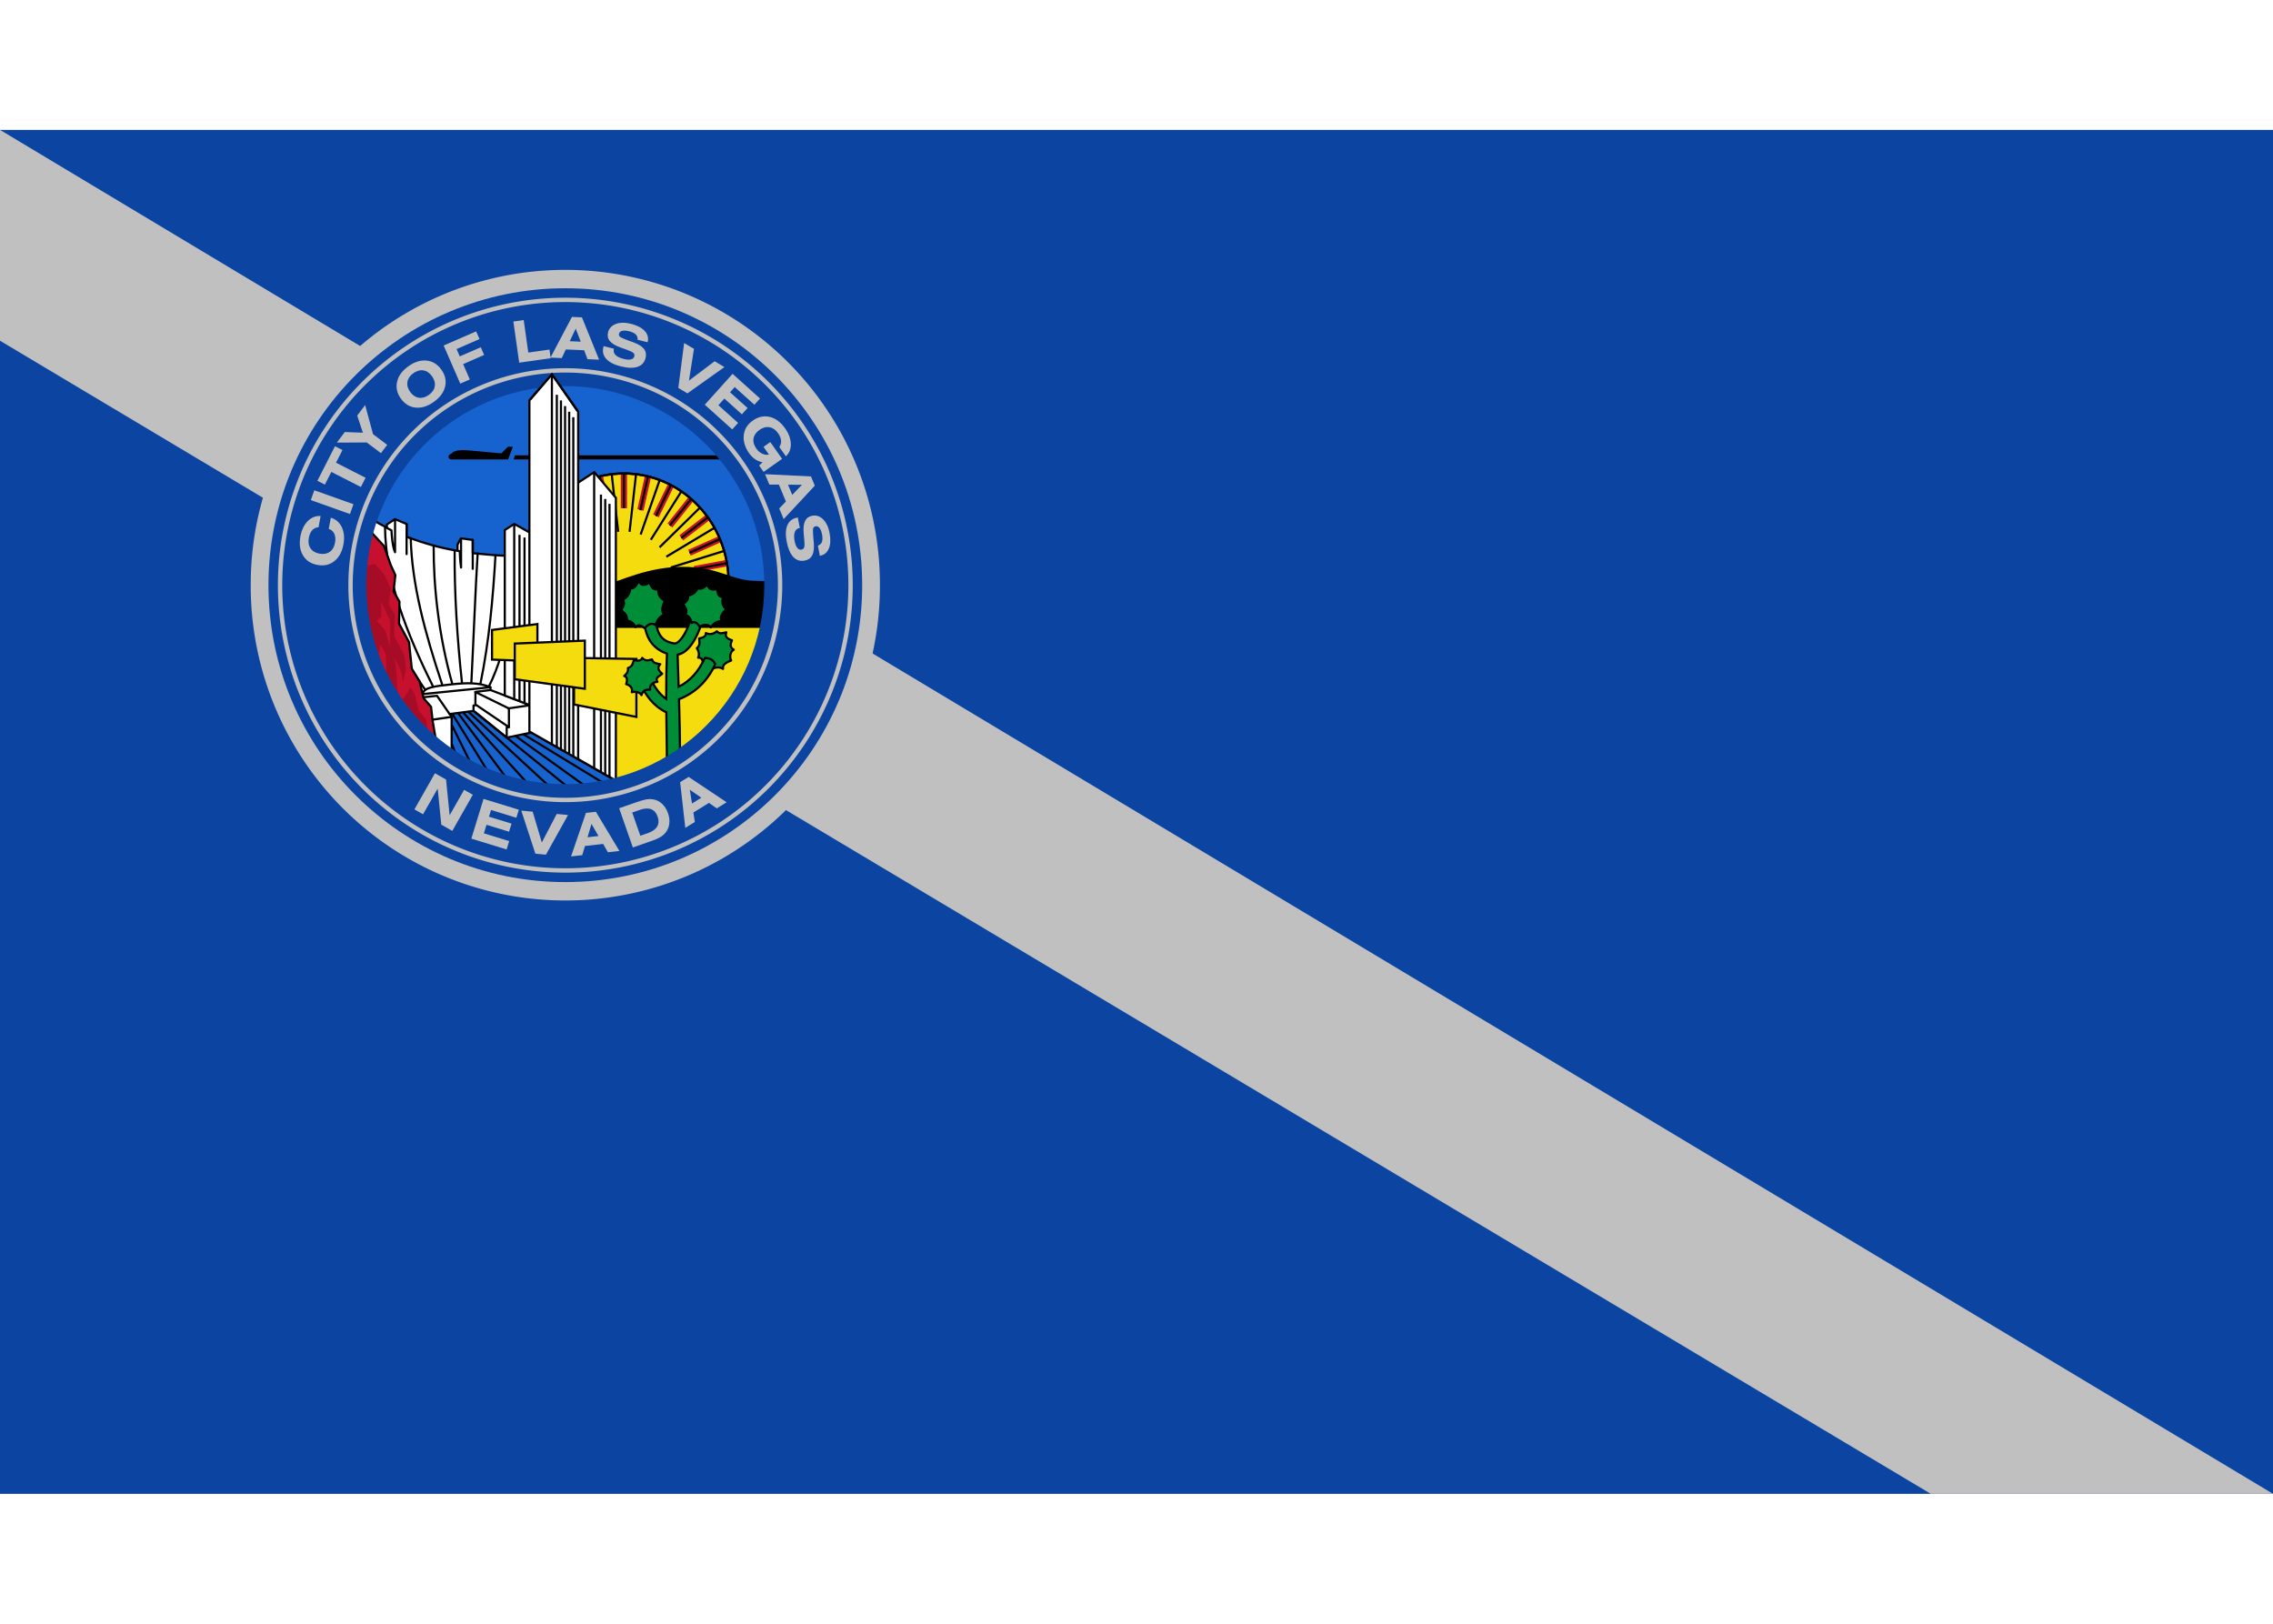 <svg xmlns="http://www.w3.org/2000/svg" xmlns:xlink="http://www.w3.org/1999/xlink" version="1.1" width="21" height="15" viewBox="0 0 800 480" xml:space="preserve">
<desc>Created with Fabric.js 3.6.3</desc>
	<defs>
</defs>
	<g transform="matrix(1 0 0 1 400 240)"  >
<g style=""   >
		<g transform="matrix(1 0 0 1 0 0)" id="rect5281"  >
<rect style="stroke: none; stroke-width: 3; stroke-dasharray: none; stroke-linecap: butt; stroke-dashoffset: 0; stroke-linejoin: miter; stroke-miterlimit: 4; fill: rgb(11,69,161); fill-rule: evenodd; opacity: 1;"  x="-400" y="-240" rx="0" ry="0" width="800" height="480" />
</g>
	<g transform="matrix(1 0 0 1 0 0)" id="path5271"  >
<path style="stroke: none; stroke-width: 1; stroke-dasharray: none; stroke-linecap: butt; stroke-dashoffset: 0; stroke-linejoin: miter; stroke-miterlimit: 4; fill: rgb(192,192,192); fill-rule: evenodd; opacity: 1;"  transform=" translate(-400, -240)" d="M 800 480 L 0 0 L 0 74.188 L 679.562 480 L 800 480 z" stroke-linecap="round" />
</g>
	<g transform="matrix(0.51 0 0 0.51 -201.03 -79.78)" id="path3757"  >
<path style="stroke: none; stroke-width: 1.5; stroke-dasharray: none; stroke-linecap: round; stroke-dashoffset: 0; stroke-linejoin: round; stroke-miterlimit: 4; fill: rgb(192,192,192); fill-rule: evenodd; opacity: 1;"  transform=" translate(-360, -316.73)" d="M 577.102 316.731 A 217.105 217.105 0 1 1 142.893 316.731 A 217.105 217.105 0 1 1 577.102 316.731 z" stroke-linecap="round" />
</g>
	<g transform="matrix(1 0 0 1 -160.09 -35.2)" id="path3759"  >
<path style="stroke: none; stroke-width: 1; stroke-dasharray: none; stroke-linecap: butt; stroke-dashoffset: 0; stroke-linejoin: miter; stroke-miterlimit: 4; fill: rgb(245,220,15); fill-rule: evenodd; opacity: 1;"  transform=" translate(-239.91, -204.8)" d="M 206.828 170.287 L 276.207 171.717 L 269.77 201.757 L 242.591 233.228 L 210.047 239.308 L 203.61 195.32 L 206.828 170.287 z" stroke-linecap="round" />
</g>
	<g transform="matrix(1 0 0 1 -201.65 -116.2)" id="path3677"  >
<path style="stroke: rgb(0,0,0); stroke-width: 0.506; stroke-dasharray: none; stroke-linecap: butt; stroke-dashoffset: 0; stroke-linejoin: miter; stroke-miterlimit: 4; fill: rgb(22,99,207); fill-rule: evenodd; opacity: 1;"  transform=" translate(-198.35, -123.8)" d="M 122.072 166.353 L 274.63 166.353 L 271.997 142.876 L 255.823 109.133 L 227.928 90.537 L 197.888 81.238 L 159.622 91.609 L 136.734 114.855 L 125.29 135.239 L 122.072 166.353 z" stroke-linecap="round" />
</g>
	<g transform="matrix(1 0 0 1 -178.69 -124.75)" id="rect3670"  >
<path style="stroke: none; stroke-width: 1.5; stroke-dasharray: none; stroke-linecap: round; stroke-dashoffset: 0; stroke-linejoin: round; stroke-miterlimit: 4; fill: rgb(0,0,0); fill-rule: evenodd; opacity: 1;"  transform=" translate(-221.31, -115.25)" d="M 181.191 114.524 L 261.813 114.524 L 261.813 115.972 L 180.811 115.972 L 181.191 114.524 z" stroke-linecap="round" />
</g>
	<g transform="matrix(0.49 0 0 0.51 -180.42 -99.91)" id="path3376"  >
<path style="stroke: rgb(0,0,0); stroke-width: 1.525; stroke-dasharray: none; stroke-linecap: round; stroke-dashoffset: 0; stroke-linejoin: round; stroke-miterlimit: 4; fill: rgb(245,220,15); fill-rule: evenodd; opacity: 1;"  transform=" translate(-893.05, -37.53)" d="m 817.839 75.132 c 0 -41.536 33.672 -75.208 75.208 -75.208 c 41.536 0 75.208 33.672 75.208 75.208 l -75.208 0 z" stroke-linecap="round" />
</g>
	<g transform="matrix(0.49 0 0 0.51 -180.42 -112.92)" id="rect3382"  >
<rect style="stroke: none; stroke-width: 10; stroke-dasharray: none; stroke-linecap: round; stroke-dashoffset: 0; stroke-linejoin: round; stroke-miterlimit: 4; fill: rgb(199,15,46); fill-rule: evenodd; opacity: 1;"  x="-2.25" y="-11.877" rx="0" ry="0" width="4.501" height="23.754" />
</g>
	<g transform="matrix(0.49 0 0 0.51 -180.42 -112.92)" id="path3412"  >
<path style="stroke: rgb(0,0,0); stroke-width: 1.525; stroke-dasharray: none; stroke-linecap: butt; stroke-dashoffset: 0; stroke-linejoin: miter; stroke-miterlimit: 4; fill: none; fill-rule: evenodd; opacity: 1;"  transform=" translate(-893.05, -11.8)" d="M 893.047 -0.075 L 893.047 23.679" stroke-linecap="round" />
</g>
	<g transform="matrix(0.49 0 0 0.51 -177.28 -108.69)" id="path3440"  >
<path style="stroke: rgb(0,0,0); stroke-width: 1.525; stroke-dasharray: none; stroke-linecap: butt; stroke-dashoffset: 0; stroke-linejoin: miter; stroke-miterlimit: 4; fill: none; fill-rule: evenodd; opacity: 1;"  transform=" translate(-899.47, -20.18)" d="M 901.793 0.309 L 897.148 40.046" stroke-linecap="round" />
</g>
	<g transform="matrix(0.48 0.12 -0.11 0.49 -173.28 -112.06)" id="rect3449"  >
<rect style="stroke: none; stroke-width: 10; stroke-dasharray: none; stroke-linecap: round; stroke-dashoffset: 0; stroke-linejoin: round; stroke-miterlimit: 4; fill: rgb(199,15,46); fill-rule: evenodd; opacity: 1;"  x="-2.25" y="-11.877" rx="0" ry="0" width="4.501" height="23.754" />
</g>
	<g transform="matrix(0.49 0 0 0.51 -173.28 -112.06)" id="path3451"  >
<path style="stroke: rgb(0,0,0); stroke-width: 1.525; stroke-dasharray: none; stroke-linecap: butt; stroke-dashoffset: 0; stroke-linejoin: miter; stroke-miterlimit: 4; fill: none; fill-rule: evenodd; opacity: 1;"  transform=" translate(-907.65, -13.51)" d="M 910.391 1.952 L 904.913 25.066" stroke-linecap="round" />
</g>
	<g transform="matrix(0.49 0 0 0.51 -171.17 -107.19)" id="path3453"  >
<path style="stroke: rgb(0,0,0); stroke-width: 1.525; stroke-dasharray: none; stroke-linecap: butt; stroke-dashoffset: 0; stroke-linejoin: miter; stroke-miterlimit: 4; fill: none; fill-rule: evenodd; opacity: 1;"  transform=" translate(-911.97, -23.14)" d="M 918.812 4.343 L 905.129 41.937" stroke-linecap="round" />
</g>
	<g transform="matrix(0.44 0.23 -0.22 0.45 -166.52 -109.52)" id="rect3457"  >
<rect style="stroke: none; stroke-width: 10; stroke-dasharray: none; stroke-linecap: round; stroke-dashoffset: 0; stroke-linejoin: round; stroke-miterlimit: 4; fill: rgb(199,15,46); fill-rule: evenodd; opacity: 1;"  x="-2.25" y="-11.877" rx="0" ry="0" width="4.501" height="23.754" />
</g>
	<g transform="matrix(0.49 0 0 0.51 -166.52 -109.52)" id="path3459"  >
<path style="stroke: rgb(0,0,0); stroke-width: 1.525; stroke-dasharray: none; stroke-linecap: butt; stroke-dashoffset: 0; stroke-linejoin: miter; stroke-miterlimit: 4; fill: none; fill-rule: evenodd; opacity: 1;"  transform=" translate(-921.47, -18.54)" d="M 926.799 7.924 L 916.139 29.152" stroke-linecap="round" />
</g>
	<g transform="matrix(0.49 0 0 0.51 -165.56 -104.27)" id="path3461"  >
<path style="stroke: rgb(0,0,0); stroke-width: 1.525; stroke-dasharray: none; stroke-linecap: butt; stroke-dashoffset: 0; stroke-linejoin: miter; stroke-miterlimit: 4; fill: none; fill-rule: evenodd; opacity: 1;"  transform=" translate(-923.45, -28.91)" d="M 934.443 12.193 L 912.458 45.618" stroke-linecap="round" />
</g>
	<g transform="matrix(0.37 0.33 -0.31 0.39 -160.52 -105.43)" id="rect3465"  >
<rect style="stroke: none; stroke-width: 10; stroke-dasharray: none; stroke-linecap: round; stroke-dashoffset: 0; stroke-linejoin: round; stroke-miterlimit: 4; fill: rgb(199,15,46); fill-rule: evenodd; opacity: 1;"  x="-2.25" y="-11.877" rx="0" ry="0" width="4.501" height="23.754" />
</g>
	<g transform="matrix(0.49 0 0 0.51 -160.52 -105.43)" id="path3467"  >
<path style="stroke: rgb(0,0,0); stroke-width: 1.525; stroke-dasharray: none; stroke-linecap: butt; stroke-dashoffset: 0; stroke-linejoin: miter; stroke-miterlimit: 4; fill: none; fill-rule: evenodd; opacity: 1;"  transform=" translate(-933.75, -26.62)" d="M 941.388 17.519 L 926.12 35.716" stroke-linecap="round" />
</g>
	<g transform="matrix(0.49 0 0 0.51 -160.74 -100.1)" id="path3469"  >
<path style="stroke: rgb(0,0,0); stroke-width: 1.525; stroke-dasharray: none; stroke-linecap: butt; stroke-dashoffset: 0; stroke-linejoin: miter; stroke-miterlimit: 4; fill: none; fill-rule: evenodd; opacity: 1;"  transform=" translate(-933.29, -37.16)" d="M 947.841 23.436 L 918.742 50.89" stroke-linecap="round" />
</g>
	<g transform="matrix(0.29 0.41 -0.39 0.3 -155.58 -100.02)" id="rect3473"  >
<rect style="stroke: none; stroke-width: 10; stroke-dasharray: none; stroke-linecap: round; stroke-dashoffset: 0; stroke-linejoin: round; stroke-miterlimit: 4; fill: rgb(199,15,46); fill-rule: evenodd; opacity: 1;"  x="-2.25" y="-11.877" rx="0" ry="0" width="4.501" height="23.754" />
</g>
	<g transform="matrix(0.49 0 0 0.51 -155.58 -100.02)" id="path3475"  >
<path style="stroke: rgb(0,0,0); stroke-width: 1.525; stroke-dasharray: none; stroke-linecap: butt; stroke-dashoffset: 0; stroke-linejoin: miter; stroke-miterlimit: 4; fill: none; fill-rule: evenodd; opacity: 1;"  transform=" translate(-943.84, -37.31)" d="M 953.372 30.22 L 934.318 44.406" stroke-linecap="round" />
</g>
	<g transform="matrix(0.49 0 0 0.51 -156.99 -94.89)" id="path3477"  >
<path style="stroke: rgb(0,0,0); stroke-width: 1.525; stroke-dasharray: none; stroke-linecap: butt; stroke-dashoffset: 0; stroke-linejoin: miter; stroke-miterlimit: 4; fill: none; fill-rule: evenodd; opacity: 1;"  transform=" translate(-940.96, -47.47)" d="M 958.286 37.465 L 923.639 57.469" stroke-linecap="round" />
</g>
	<g transform="matrix(0.19 0.46 -0.45 0.2 -151.99 -93.58)" id="rect3481"  >
<rect style="stroke: none; stroke-width: 10; stroke-dasharray: none; stroke-linecap: round; stroke-dashoffset: 0; stroke-linejoin: round; stroke-miterlimit: 4; fill: rgb(199,15,46); fill-rule: evenodd; opacity: 1;"  x="-2.25" y="-11.877" rx="0" ry="0" width="4.501" height="23.754" />
</g>
	<g transform="matrix(0.49 0 0 0.51 -151.99 -93.58)" id="path3483"  >
<path style="stroke: rgb(0,0,0); stroke-width: 1.525; stroke-dasharray: none; stroke-linecap: butt; stroke-dashoffset: 0; stroke-linejoin: miter; stroke-miterlimit: 4; fill: none; fill-rule: evenodd; opacity: 1;"  transform=" translate(-951.2, -50.05)" d="M 962.103 45.342 L 940.292 54.752" stroke-linecap="round" />
</g>
	<g transform="matrix(0.49 0 0 0.51 -154.5 -88.92)" id="path3485"  >
<path style="stroke: rgb(0,0,0); stroke-width: 1.525; stroke-dasharray: none; stroke-linecap: butt; stroke-dashoffset: 0; stroke-linejoin: miter; stroke-miterlimit: 4; fill: none; fill-rule: evenodd; opacity: 1;"  transform=" translate(-946.05, -59.26)" d="M 965.214 53.525 L 926.888 65" stroke-linecap="round" />
</g>
	<g transform="matrix(0.08 0.5 -0.48 0.09 -149.92 -86.46)" id="rect3489"  >
<rect style="stroke: none; stroke-width: 10; stroke-dasharray: none; stroke-linecap: round; stroke-dashoffset: 0; stroke-linejoin: round; stroke-miterlimit: 4; fill: rgb(199,15,46); fill-rule: evenodd; opacity: 1;"  x="-2.25" y="-11.877" rx="0" ry="0" width="4.501" height="23.754" />
</g>
	<g transform="matrix(0.49 0 0 0.51 -149.92 -86.46)" id="path3491"  >
<path style="stroke: rgb(0,0,0); stroke-width: 1.525; stroke-dasharray: none; stroke-linecap: butt; stroke-dashoffset: 0; stroke-linejoin: miter; stroke-miterlimit: 4; fill: none; fill-rule: evenodd; opacity: 1;"  transform=" translate(-955.41, -64.13)" d="M 967.112 62.07 L 943.718 66.196" stroke-linecap="round" />
</g>
	<g transform="matrix(0.49 0 0 0.51 -153.41 -82.53)" id="path3493"  >
<path style="stroke: rgb(0,0,0); stroke-width: 1.525; stroke-dasharray: none; stroke-linecap: butt; stroke-dashoffset: 0; stroke-linejoin: miter; stroke-miterlimit: 4; fill: none; fill-rule: evenodd; opacity: 1;"  transform=" translate(-948.28, -71.91)" d="M 968.252 70.75 L 928.313 73.078" stroke-linecap="round" />
</g>
	<g transform="matrix(0.48 -0.12 0.11 0.49 -187.57 -112.06)" id="rect3505"  >
<rect style="stroke: none; stroke-width: 10; stroke-dasharray: none; stroke-linecap: round; stroke-dashoffset: 0; stroke-linejoin: round; stroke-miterlimit: 4; fill: rgb(199,15,46); fill-rule: evenodd; opacity: 1;"  x="-2.25" y="-11.877" rx="0" ry="0" width="4.501" height="23.754" />
</g>
	<g transform="matrix(0.49 0 0 0.51 -187.57 -112.06)" id="path3507"  >
<path style="stroke: rgb(0,0,0); stroke-width: 1.525; stroke-dasharray: none; stroke-linecap: butt; stroke-dashoffset: 0; stroke-linejoin: miter; stroke-miterlimit: 4; fill: none; fill-rule: evenodd; opacity: 1;"  transform=" translate(-878.44, -13.51)" d="M 875.703 1.952 L 881.181 25.066" stroke-linecap="round" />
</g>
	<g transform="matrix(0.49 0 0 0.51 -183.56 -108.69)" id="path3509"  >
<path style="stroke: rgb(0,0,0); stroke-width: 1.525; stroke-dasharray: none; stroke-linecap: butt; stroke-dashoffset: 0; stroke-linejoin: miter; stroke-miterlimit: 4; fill: none; fill-rule: evenodd; opacity: 1;"  transform=" translate(-886.62, -20.18)" d="M 884.302 0.309 L 888.946 40.046" stroke-linecap="round" />
</g>
	<g transform="matrix(0.44 -0.23 0.22 0.45 -194.32 -109.52)" id="rect3513"  >
<rect style="stroke: none; stroke-width: 10; stroke-dasharray: none; stroke-linecap: round; stroke-dashoffset: 0; stroke-linejoin: round; stroke-miterlimit: 4; fill: rgb(199,15,46); fill-rule: evenodd; opacity: 1;"  x="-2.25" y="-11.877" rx="0" ry="0" width="4.501" height="23.754" />
</g>
	<g transform="matrix(0.49 0 0 0.51 -194.32 -109.52)" id="path3515"  >
<path style="stroke: rgb(0,0,0); stroke-width: 1.525; stroke-dasharray: none; stroke-linecap: butt; stroke-dashoffset: 0; stroke-linejoin: miter; stroke-miterlimit: 4; fill: none; fill-rule: evenodd; opacity: 1;"  transform=" translate(-864.63, -18.54)" d="M 859.295 7.924 L 869.955 29.152" stroke-linecap="round" />
</g>
	<g transform="matrix(0.49 0 0 0.51 -189.68 -107.19)" id="path3517"  >
<path style="stroke: rgb(0,0,0); stroke-width: 1.525; stroke-dasharray: none; stroke-linecap: butt; stroke-dashoffset: 0; stroke-linejoin: miter; stroke-miterlimit: 4; fill: none; fill-rule: evenodd; opacity: 1;"  transform=" translate(-874.12, -23.14)" d="M 867.283 4.342 L 880.966 41.937" stroke-linecap="round" />
</g>
	<g transform="matrix(0.37 -0.33 0.31 0.39 -200.33 -105.43)" id="rect3521"  >
<rect style="stroke: none; stroke-width: 10; stroke-dasharray: none; stroke-linecap: round; stroke-dashoffset: 0; stroke-linejoin: round; stroke-miterlimit: 4; fill: rgb(199,15,46); fill-rule: evenodd; opacity: 1;"  x="-2.25" y="-11.877" rx="0" ry="0" width="4.501" height="23.754" />
</g>
	<g transform="matrix(0.49 0 0 0.51 -200.33 -105.43)" id="path3523"  >
<path style="stroke: rgb(0,0,0); stroke-width: 1.525; stroke-dasharray: none; stroke-linecap: butt; stroke-dashoffset: 0; stroke-linejoin: miter; stroke-miterlimit: 4; fill: none; fill-rule: evenodd; opacity: 1;"  transform=" translate(-852.34, -26.62)" d="M 844.706 17.519 L 859.974 35.716" stroke-linecap="round" />
</g>
	<g transform="matrix(0.49 0 0 0.51 -195.29 -104.27)" id="path3525"  >
<path style="stroke: rgb(0,0,0); stroke-width: 1.525; stroke-dasharray: none; stroke-linecap: butt; stroke-dashoffset: 0; stroke-linejoin: miter; stroke-miterlimit: 4; fill: none; fill-rule: evenodd; opacity: 1;"  transform=" translate(-862.64, -28.9)" d="M 851.653 12.192 L 873.636 45.618" stroke-linecap="round" />
</g>
	<g transform="matrix(0.29 -0.41 0.39 0.3 -205.26 -100.02)" id="rect3529"  >
<rect style="stroke: none; stroke-width: 10; stroke-dasharray: none; stroke-linecap: round; stroke-dashoffset: 0; stroke-linejoin: round; stroke-miterlimit: 4; fill: rgb(199,15,46); fill-rule: evenodd; opacity: 1;"  x="-2.25" y="-11.877" rx="0" ry="0" width="4.501" height="23.754" />
</g>
	<g transform="matrix(0.49 0 0 0.51 -205.26 -100.02)" id="path3531"  >
<path style="stroke: rgb(0,0,0); stroke-width: 1.525; stroke-dasharray: none; stroke-linecap: butt; stroke-dashoffset: 0; stroke-linejoin: miter; stroke-miterlimit: 4; fill: none; fill-rule: evenodd; opacity: 1;"  transform=" translate(-842.25, -37.31)" d="M 832.722 30.22 L 851.776 44.406" stroke-linecap="round" />
</g>
	<g transform="matrix(0.49 0 0 0.51 -200.1 -100.1)" id="path3533"  >
<path style="stroke: rgb(0,0,0); stroke-width: 1.525; stroke-dasharray: none; stroke-linecap: butt; stroke-dashoffset: 0; stroke-linejoin: miter; stroke-miterlimit: 4; fill: none; fill-rule: evenodd; opacity: 1;"  transform=" translate(-852.8, -37.16)" d="M 838.254 23.434 L 867.353 50.89" stroke-linecap="round" />
</g>
	<g transform="matrix(0.19 -0.46 0.45 0.2 -208.86 -93.58)" id="rect3537"  >
<rect style="stroke: none; stroke-width: 10; stroke-dasharray: none; stroke-linecap: round; stroke-dashoffset: 0; stroke-linejoin: round; stroke-miterlimit: 4; fill: rgb(199,15,46); fill-rule: evenodd; opacity: 1;"  x="-2.25" y="-11.877" rx="0" ry="0" width="4.501" height="23.754" />
</g>
	<g transform="matrix(0.49 0 0 0.51 -208.86 -93.58)" id="path3539"  >
<path style="stroke: rgb(0,0,0); stroke-width: 1.525; stroke-dasharray: none; stroke-linecap: butt; stroke-dashoffset: 0; stroke-linejoin: miter; stroke-miterlimit: 4; fill: none; fill-rule: evenodd; opacity: 1;"  transform=" translate(-834.9, -50.05)" d="M 823.991 45.342 L 845.802 54.751" stroke-linecap="round" />
</g>
	<g transform="matrix(0.49 0 0 0.51 -203.85 -94.89)" id="path3541"  >
<path style="stroke: rgb(0,0,0); stroke-width: 1.525; stroke-dasharray: none; stroke-linecap: butt; stroke-dashoffset: 0; stroke-linejoin: miter; stroke-miterlimit: 4; fill: none; fill-rule: evenodd; opacity: 1;"  transform=" translate(-845.13, -47.47)" d="M 827.808 37.464 L 862.455 57.469" stroke-linecap="round" />
</g>
	<g transform="matrix(0.08 -0.5 0.48 0.09 -210.92 -86.46)" id="rect3545"  >
<rect style="stroke: none; stroke-width: 10; stroke-dasharray: none; stroke-linecap: round; stroke-dashoffset: 0; stroke-linejoin: round; stroke-miterlimit: 4; fill: rgb(199,15,46); fill-rule: evenodd; opacity: 1;"  x="-2.25" y="-11.877" rx="0" ry="0" width="4.501" height="23.754" />
</g>
	<g transform="matrix(0.49 0 0 0.51 -210.92 -86.46)" id="path3547"  >
<path style="stroke: rgb(0,0,0); stroke-width: 1.525; stroke-dasharray: none; stroke-linecap: butt; stroke-dashoffset: 0; stroke-linejoin: miter; stroke-miterlimit: 4; fill: none; fill-rule: evenodd; opacity: 1;"  transform=" translate(-830.68, -64.13)" d="M 818.983 62.07 L 842.376 66.196" stroke-linecap="round" />
</g>
	<g transform="matrix(0.49 0 0 0.51 -206.34 -88.92)" id="path3549"  >
<path style="stroke: rgb(0,0,0); stroke-width: 1.525; stroke-dasharray: none; stroke-linecap: butt; stroke-dashoffset: 0; stroke-linejoin: miter; stroke-miterlimit: 4; fill: none; fill-rule: evenodd; opacity: 1;"  transform=" translate(-840.04, -59.26)" d="M 820.88 53.524 L 859.206 64.999" stroke-linecap="round" />
</g>
	<g transform="matrix(0.49 0 0 0.51 -207.43 -82.53)" id="path3557"  >
<path style="stroke: rgb(0,0,0); stroke-width: 1.525; stroke-dasharray: none; stroke-linecap: butt; stroke-dashoffset: 0; stroke-linejoin: miter; stroke-miterlimit: 4; fill: none; fill-rule: evenodd; opacity: 1;"  transform=" translate(-837.81, -71.91)" d="M 817.842 70.749 L 857.781 73.077" stroke-linecap="round" />
</g>
	<g transform="matrix(0.49 0 0 0.51 -180.42 -99.91)" id="path3615"  >
<path style="stroke: rgb(0,0,0); stroke-width: 1.525; stroke-dasharray: none; stroke-linecap: round; stroke-dashoffset: 0; stroke-linejoin: round; stroke-miterlimit: 4; fill: none; fill-rule: evenodd; opacity: 1;"  transform=" translate(-893.05, -37.53)" d="m 817.839 75.132 c 0 -41.536 33.672 -75.208 75.208 -75.208 c 41.536 0 75.208 33.672 75.208 75.208 l -75.208 0 z" stroke-linecap="round" />
</g>
	<g transform="matrix(1 0 0 1 -157.44 -75.48)" id="path3661"  >
<path style="stroke: rgb(0,0,0); stroke-width: 0.758; stroke-dasharray: none; stroke-linecap: butt; stroke-dashoffset: 0; stroke-linejoin: miter; stroke-miterlimit: 4; fill: rgb(0,0,0); fill-rule: evenodd; opacity: 1;"  transform=" translate(-242.56, -164.52)" d="M 274.36 157.689 C 272.528 159.663 269.739 159.068 266.268 159.08 C 257.04 159.112 253.277 154.001 239.716 154.149 C 228.411 154.272 219.666 158.46 210.761 161.482 L 210.761 174.885 L 270.82 174.885 L 274.36 157.689 z" stroke-linecap="round" />
</g>
	<g transform="matrix(1 0 0 1 -220.09 -17.09)" id="path3270"  >
<path style="stroke: rgb(0,0,0); stroke-width: 0.758; stroke-dasharray: none; stroke-linecap: butt; stroke-dashoffset: 0; stroke-linejoin: miter; stroke-miterlimit: 4; fill: rgb(22,99,207); fill-rule: evenodd; opacity: 1;"  transform=" translate(-179.91, -222.91)" d="M 150.312 201.47 L 165.51 199.429 L 184.054 210.43 L 222.219 232.15 L 206.794 245.704 L 164.602 246.384 L 137.609 217.576 L 150.312 201.47 z" stroke-linecap="round" />
</g>
	<g transform="matrix(1 0 0 1 -235.9 -11.27)" id="path3278"  >
<path style="stroke: rgb(0,0,0); stroke-width: 0.758; stroke-dasharray: none; stroke-linecap: butt; stroke-dashoffset: 0; stroke-linejoin: miter; stroke-miterlimit: 4; fill: none; fill-rule: evenodd; opacity: 1;"  transform=" translate(-164.1, -228.73)" d="M 158.723 215.413 L 169.47 242.039" stroke-linecap="round" />
</g>
	<g transform="matrix(1 0 0 1 -190.78 -65.28)" id="path3418"  >
<path style="stroke: rgb(0,0,0); stroke-width: 0.758; stroke-dasharray: none; stroke-linecap: butt; stroke-dashoffset: 0; stroke-linejoin: miter; stroke-miterlimit: 4; fill: rgb(255,255,255); fill-rule: evenodd; opacity: 1;"  transform=" translate(-209.22, -174.72)" d="M 209.146 120.438 L 201.672 125.321 L 201.672 220.386 L 216.763 228.998 L 216.763 129.477 L 209.146 120.438 z" stroke-linecap="round" />
</g>
	<g transform="matrix(1 0 0 1 -244.97 -61.13)" id="path3210"  >
<path style="stroke: rgb(0,0,0); stroke-width: 0.758; stroke-dasharray: none; stroke-linecap: round; stroke-dashoffset: 0; stroke-linejoin: round; stroke-miterlimit: 4; fill: rgb(255,255,255); fill-rule: evenodd; opacity: 1;"  transform=" translate(-155.03, -178.87)" d="M 180.747 149.874 C 175.85 149.99 171.024 149.38 166.393 148.965 L 166.393 144.313 L 162.223 143.725 L 161.018 145.971 L 161.018 148.109 C 154.813 147.132 148.886 145.337 143.107 143.222 L 143.107 138.7 L 139.044 136.989 L 136.157 138.86 L 136.157 139.983 C 132.541 138.203 129.673 136.289 127.014 134.209 L 121.164 146.15 L 120.888 180.344 L 144.327 217.294 L 158.961 223.536 L 158.961 206.577 L 158.252 205.575 L 166.663 204.472 L 178.333 213.866 L 187.146 212.063 L 189.174 165.305 L 180.747 149.874 z" stroke-linecap="round" />
</g>
	<g transform="matrix(1 0 0 1 -223.23 -34.83)" id="path2437"  >
<path style="stroke: rgb(0,0,0); stroke-width: 0.758; stroke-dasharray: none; stroke-linecap: round; stroke-dashoffset: 0; stroke-linejoin: round; stroke-miterlimit: 4; fill: none; fill-rule: evenodd; opacity: 1;"  transform=" translate(-176.77, -205.17)" d="M 186.273 202.359 L 172.65 197.119 L 167.264 197.802 L 179.123 203.616 L 179.123 210.179 L 178.342 210.274 L 178.342 213.213" stroke-linecap="round" />
</g>
	<g transform="matrix(1 0 0 1 -226.71 -33.76)" id="path2441"  >
<path style="stroke: rgb(0,0,0); stroke-width: 0.758; stroke-dasharray: none; stroke-linecap: round; stroke-dashoffset: 0; stroke-linejoin: round; stroke-miterlimit: 4; fill: none; fill-rule: evenodd; opacity: 1;"  transform=" translate(-173.29, -206.24)" d="M 167.502 202.317 L 179.082 210.166" stroke-linecap="round" />
</g>
	<g transform="matrix(1 0 0 1 -217.63 -69.33)" id="path3192"  >
<path style="stroke: rgb(0,0,0); stroke-width: 0.758; stroke-dasharray: none; stroke-linecap: butt; stroke-dashoffset: 0; stroke-linejoin: miter; stroke-miterlimit: 4; fill: rgb(255,255,255); fill-rule: evenodd; opacity: 1;"  transform=" translate(-182.37, -170.67)" d="M 177.661 199.047 L 177.661 140.824 L 180.987 138.667 L 187.069 142.072 L 187.069 202.668 L 177.661 199.047 z" stroke-linecap="round" />
</g>
	<g transform="matrix(1 0 0 1 -233.3 -34.59)" id="path2431"  >
<path style="stroke: rgb(0,0,0); stroke-width: 0.758; stroke-dasharray: none; stroke-linecap: round; stroke-dashoffset: 0; stroke-linejoin: round; stroke-miterlimit: 4; fill: none; fill-rule: evenodd; opacity: 1;"  transform=" translate(-166.7, -205.41)" d="M 158.935 206.572 L 145.619 208.523 M 187.79 202.291 L 178.889 203.6" stroke-linecap="round" />
</g>
	<g transform="matrix(1 0 0 1 -205.09 -86.3)" id="path3385"  >
<path style="stroke: rgb(0,0,0); stroke-width: 0.758; stroke-dasharray: none; stroke-linecap: butt; stroke-dashoffset: 0; stroke-linejoin: miter; stroke-miterlimit: 4; fill: rgb(255,255,255); fill-rule: evenodd; opacity: 1;"  transform=" translate(-194.91, -153.7)" d="M 194.229 85.958 L 186.328 95.186 L 186.328 211.711 L 203.489 221.445 L 203.489 99.184 L 194.229 85.958 z" stroke-linecap="round" />
</g>
	<g transform="matrix(1 0 0 1 -205.75 -88.58)" id="path3387"  >
<path style="stroke: rgb(0,0,0); stroke-width: 0.758; stroke-dasharray: none; stroke-linecap: butt; stroke-dashoffset: 0; stroke-linejoin: miter; stroke-miterlimit: 4; fill: none; fill-rule: evenodd; opacity: 1;"  transform=" translate(-194.25, -151.42)" d="M 194.246 86.642 L 194.246 216.188" stroke-linecap="round" />
</g>
	<g transform="matrix(1 0 0 1 -201.12 -83.2)" id="path3391"  >
<path style="stroke: rgb(0,0,0); stroke-width: 0.758; stroke-dasharray: none; stroke-linecap: butt; stroke-dashoffset: 0; stroke-linejoin: miter; stroke-miterlimit: 4; fill: none; fill-rule: evenodd; opacity: 1;"  transform=" translate(-198.88, -156.8)" d="M 195.981 93.22 L 195.981 217.063 M 197.43 95.207 L 197.43 217.885 M 198.88 97.193 L 198.88 218.77 M 200.329 99.18 L 200.329 219.56 M 201.778 101.121 L 201.778 220.382" stroke-linecap="round" />
</g>
	<g transform="matrix(1 0 0 1 -190.88 -67.41)" id="path3420"  >
<path style="stroke: rgb(0,0,0); stroke-width: 0.758; stroke-dasharray: none; stroke-linecap: butt; stroke-dashoffset: 0; stroke-linejoin: miter; stroke-miterlimit: 4; fill: none; fill-rule: evenodd; opacity: 1;"  transform=" translate(-209.12, -172.59)" d="M 209.119 120.593 L 209.119 224.595" stroke-linecap="round" />
</g>
	<g transform="matrix(1 0 0 1 -186.99 -62.03)" id="path3427"  >
<path style="stroke: rgb(0,0,0); stroke-width: 0.758; stroke-dasharray: none; stroke-linecap: butt; stroke-dashoffset: 0; stroke-linejoin: miter; stroke-miterlimit: 4; fill: none; fill-rule: evenodd; opacity: 1;"  transform=" translate(-213.01, -177.97)" d="M 211.51 128.333 L 211.51 226.028 M 213.013 129.892 L 213.013 226.818 M 214.517 131.608 L 214.517 227.608" stroke-linecap="round" />
</g>
	<g transform="matrix(1 0 0 1 -239.36 -43.35)" id="path2423"  >
<path style="stroke: rgb(0,0,0); stroke-width: 0.758; stroke-dasharray: none; stroke-linecap: round; stroke-dashoffset: 0; stroke-linejoin: round; stroke-miterlimit: 4; fill: none; fill-rule: evenodd; opacity: 1;"  transform=" translate(-160.64, -196.65)" d="M 148.688 198.564 L 172.601 196.144 C 168.773 194.477 164.365 194.525 158.977 195.119 C 152.776 195.803 149.205 196.187 148.688 198.564 z" stroke-linecap="round" />
</g>
	<g transform="matrix(1 0 0 1 -219.01 -70.54)" id="path3190"  >
<path style="stroke: rgb(0,0,0); stroke-width: 0.758; stroke-dasharray: none; stroke-linecap: butt; stroke-dashoffset: 0; stroke-linejoin: miter; stroke-miterlimit: 4; fill: none; fill-rule: evenodd; opacity: 1;"  transform=" translate(-180.99, -169.46)" d="M 180.987 200.181 L 180.987 138.745" stroke-linecap="round" />
</g>
	<g transform="matrix(1 0 0 1 -216.28 -67.96)" id="path3194"  >
<path style="stroke: rgb(0,0,0); stroke-width: 0.758; stroke-dasharray: none; stroke-linecap: butt; stroke-dashoffset: 0; stroke-linejoin: miter; stroke-miterlimit: 4; fill: none; fill-rule: evenodd; opacity: 1;"  transform=" translate(-183.72, -172.04)" d="M 182.843 142.524 L 182.843 200.88 M 184.601 143.446 L 184.601 201.55" stroke-linecap="round" />
</g>
	<g transform="matrix(1 0 0 1 -246.74 -37.7)" id="path2429"  >
<path style="stroke: rgb(0,0,0); stroke-width: 0.758; stroke-dasharray: none; stroke-linecap: round; stroke-dashoffset: 0; stroke-linejoin: round; stroke-miterlimit: 4; fill: none; fill-rule: evenodd; opacity: 1;"  transform=" translate(-153.26, -202.3)" d="M 158.164 205.46 L 153.81 199.149 L 148.35 199.734" stroke-linecap="round" />
</g>
	<g transform="matrix(1 0 0 1 -262.41 -97.18)" id="path3214"  >
<path style="stroke: rgb(0,0,0); stroke-width: 0.758; stroke-dasharray: none; stroke-linecap: round; stroke-dashoffset: 0; stroke-linejoin: round; stroke-miterlimit: 4; fill: none; fill-rule: evenodd; opacity: 1;"  transform=" translate(-137.59, -142.82)" d="M 139.042 137.003 L 139.042 148.628 C 138.154 146.777 137.854 142.627 137.785 140.946 L 136.139 140.049" stroke-linecap="round" />
</g>
	<g transform="matrix(1 0 0 1 -256.89 -96)" id="path3216"  >
<path style="stroke: rgb(0,0,0); stroke-width: 0.758; stroke-dasharray: none; stroke-linecap: round; stroke-dashoffset: 0; stroke-linejoin: round; stroke-miterlimit: 4; fill: none; fill-rule: evenodd; opacity: 1;"  transform=" translate(-143.11, -144)" d="M 143.105 138.714 L 143.105 149.283" stroke-linecap="round" />
</g>
	<g transform="matrix(1 0 0 1 -233.61 -90.61)" id="path3220"  >
<path style="stroke: rgb(0,0,0); stroke-width: 0.758; stroke-dasharray: none; stroke-linecap: round; stroke-dashoffset: 0; stroke-linejoin: round; stroke-miterlimit: 4; fill: none; fill-rule: evenodd; opacity: 1;"  transform=" translate(-166.39, -149.39)" d="M 166.388 144.306 L 166.388 154.47" stroke-linecap="round" />
</g>
	<g transform="matrix(1 0 0 1 -238.36 -91.09)" id="path3222"  >
<path style="stroke: rgb(0,0,0); stroke-width: 0.758; stroke-dasharray: none; stroke-linecap: round; stroke-dashoffset: 0; stroke-linejoin: round; stroke-miterlimit: 4; fill: none; fill-rule: evenodd; opacity: 1;"  transform=" translate(-161.64, -148.91)" d="M 162.272 143.798 L 162.272 154.018 C 161.975 152.119 161.874 150.043 161.815 148.264 L 161.015 148.114" stroke-linecap="round" />
</g>
	<g transform="matrix(1 0 0 1 -233 -38.87)" id="path2439"  >
<path style="stroke: rgb(0,0,0); stroke-width: 0.758; stroke-dasharray: none; stroke-linecap: round; stroke-dashoffset: 0; stroke-linejoin: round; stroke-miterlimit: 4; fill: none; fill-rule: evenodd; opacity: 1;"  transform=" translate(-167, -201.13)" d="M 167.337 197.875 L 167.313 202.451 L 166.654 202.573 L 166.654 204.383" stroke-linecap="round" />
</g>
	<g transform="matrix(1 0 0 1 -227.37 -43.4)" id="path2443"  >
<path style="stroke: rgb(0,0,0); stroke-width: 0.758; stroke-dasharray: none; stroke-linecap: round; stroke-dashoffset: 0; stroke-linejoin: round; stroke-miterlimit: 4; fill: none; fill-rule: evenodd; opacity: 1;"  transform=" translate(-172.63, -196.6)" d="M 172.626 196.13 L 172.626 197.061" stroke-linecap="round" />
</g>
	<g transform="matrix(1 0 0 1 -244.12 -69.47)" id="path3217"  >
<path style="stroke: rgb(0,0,0); stroke-width: 0.758; stroke-dasharray: none; stroke-linecap: round; stroke-dashoffset: 0; stroke-linejoin: round; stroke-miterlimit: 4; fill: none; fill-rule: evenodd; opacity: 1;"  transform=" translate(-155.88, -170.53)" d="M 152.628 146.278 C 152.568 160.441 154.291 177.5 159.139 194.773" stroke-linecap="round" />
</g>
	<g transform="matrix(1 0 0 1 -238.7 -68.76)" id="path3219"  >
<path style="stroke: rgb(0,0,0); stroke-width: 0.758; stroke-dasharray: none; stroke-linecap: round; stroke-dashoffset: 0; stroke-linejoin: round; stroke-miterlimit: 4; fill: none; fill-rule: evenodd; opacity: 1;"  transform=" translate(-161.3, -171.24)" d="M 160.018 147.943 C 159.889 162.747 160.923 179.235 162.595 194.546" stroke-linecap="round" />
</g>
	<g transform="matrix(1 0 0 1 -249.93 -70.67)" id="path3221"  >
<path style="stroke: rgb(0,0,0); stroke-width: 0.758; stroke-dasharray: none; stroke-linecap: round; stroke-dashoffset: 0; stroke-linejoin: round; stroke-miterlimit: 4; fill: none; fill-rule: evenodd; opacity: 1;"  transform=" translate(-150.07, -169.33)" d="M 144.561 143.627 C 144.921 159.82 149.622 177.201 155.579 195.037" stroke-linecap="round" />
</g>
	<g transform="matrix(1 0 0 1 -232.99 -68.29)" id="path3223"  >
<path style="stroke: rgb(0,0,0); stroke-width: 0.758; stroke-dasharray: none; stroke-linecap: round; stroke-dashoffset: 0; stroke-linejoin: round; stroke-miterlimit: 4; fill: none; fill-rule: evenodd; opacity: 1;"  transform=" translate(-167.01, -171.71)" d="M 168.111 149.046 C 167.313 162.121 166.75 177.65 165.905 194.372" stroke-linecap="round" />
</g>
	<g transform="matrix(1 0 0 1 -228.25 -67.72)" id="path3225"  >
<path style="stroke: rgb(0,0,0); stroke-width: 0.758; stroke-dasharray: none; stroke-linecap: round; stroke-dashoffset: 0; stroke-linejoin: round; stroke-miterlimit: 4; fill: none; fill-rule: evenodd; opacity: 1;"  transform=" translate(-171.75, -172.28)" d="M 174.384 149.735 C 173.538 164.58 172.156 179.976 169.11 194.82" stroke-linecap="round" />
</g>
	<g transform="matrix(1 0 0 1 -256.09 -72.32)" id="path3227"  >
<path style="stroke: rgb(0,0,0); stroke-width: 0.758; stroke-dasharray: none; stroke-linecap: round; stroke-dashoffset: 0; stroke-linejoin: round; stroke-miterlimit: 4; fill: none; fill-rule: evenodd; opacity: 1;"  transform=" translate(-143.91, -167.68)" d="M 135.503 139.67 C 135.682 158.227 143.163 177.256 152.324 195.682" stroke-linecap="round" />
</g>
	<g transform="matrix(1 0 0 1 -260.52 -73.48)" id="path3229"  >
<path style="stroke: rgb(0,0,0); stroke-width: 0.758; stroke-dasharray: none; stroke-linecap: round; stroke-dashoffset: 0; stroke-linejoin: round; stroke-miterlimit: 4; fill: none; fill-rule: evenodd; opacity: 1;"  transform=" translate(-139.48, -166.52)" d="M 149.601 196.958 C 135.656 176.866 127.539 157.196 129.712 136.086" stroke-linecap="round" />
</g>
	<g transform="matrix(1 0 0 1 -225.84 -49.36)" id="path3231"  >
<path style="stroke: rgb(0,0,0); stroke-width: 0.758; stroke-dasharray: none; stroke-linecap: round; stroke-dashoffset: 0; stroke-linejoin: round; stroke-miterlimit: 4; fill: none; fill-rule: evenodd; opacity: 1;"  transform=" translate(-174.16, -190.64)" d="M 176.136 185.615 C 175.088 188.988 173.852 192.203 172.187 195.657" stroke-linecap="round" />
</g>
	<g transform="matrix(0.51 0 0 0.51 -218.84 -59.55)" id="path2595"  >
<path style="stroke: rgb(0,0,0); stroke-width: 1.5; stroke-dasharray: none; stroke-linecap: butt; stroke-dashoffset: 0; stroke-linejoin: miter; stroke-miterlimit: 4; fill: rgb(245,220,15); fill-rule: evenodd; opacity: 1;"  transform=" translate(-324.78, -356.74)" d="M 309.107 368.434 L 309.107 347.987 L 340.446 343.88 L 340.446 369.594 L 309.107 368.434 z" stroke-linecap="round" />
</g>
	<g transform="matrix(0.51 0 0 0.51 -186.99 -43.8)" id="path2599"  >
<path style="stroke: rgb(0,0,0); stroke-width: 1.5; stroke-dasharray: none; stroke-linecap: butt; stroke-dashoffset: 0; stroke-linejoin: miter; stroke-miterlimit: 4; fill: rgb(245,220,15); fill-rule: evenodd; opacity: 1;"  transform=" translate(-387.77, -387.9)" d="M 366.25 399.684 L 366.25 367.541 L 409.286 368.255 L 409.286 408.255 L 366.25 399.684 z" stroke-linecap="round" />
</g>
	<g transform="matrix(0.51 0 0 0.51 -206.49 -51.79)" id="path2601"  >
<path style="stroke: rgb(0,0,0); stroke-width: 1.5; stroke-dasharray: none; stroke-linecap: butt; stroke-dashoffset: 0; stroke-linejoin: miter; stroke-miterlimit: 4; fill: rgb(245,220,15); fill-rule: evenodd; opacity: 1;"  transform=" translate(-349.2, -372.09)" d="M 325.017 357.503 L 325.017 382.126 L 373.378 388.692 L 373.378 355.483 L 325.017 357.503 z" stroke-linecap="round" />
</g>
	<g transform="matrix(0.51 0 0 0.51 -148.24 -56.84)" id="path3681"  >
<path style="stroke: rgb(0,0,0); stroke-width: 1.5; stroke-dasharray: none; stroke-linecap: round; stroke-dashoffset: 0; stroke-linejoin: round; stroke-miterlimit: 4; fill: rgb(0,141,56); fill-rule: evenodd; opacity: 1;"  transform=" translate(-580.46, -933.28)" d="M 591.423 940.266 C 590.283 938.557 590.383 934.372 593.191 932.84 C 590.054 930.995 591.072 928.59 591.954 926.298 C 589.013 925.384 586.804 924.064 588.064 920.817 C 585.768 921.271 583.37 922.344 581.522 920.11 C 578.988 922.237 576.454 922.519 573.919 921.347 C 574.106 923.731 571.932 924.541 569.322 925.06 C 569.326 927.3 570.355 929.539 567.731 931.779 C 569.124 933.96 569.578 936.14 568.615 938.321 C 571.236 938.127 571.805 940.374 572.151 942.918 C 573.896 942.572 577.476 943.005 577.986 946.454 C 580.238 944.659 583.974 944.675 585.765 946.1 C 585.24 942.601 588.738 941.472 591.423 940.266 z" stroke-linecap="round" />
</g>
	<g transform="matrix(0.51 0 0 0.51 -161.31 -43.92)" id="path3689"  >
<path style="stroke: rgb(0,0,0); stroke-width: 1.5; stroke-dasharray: none; stroke-linecap: butt; stroke-dashoffset: 0; stroke-linejoin: miter; stroke-miterlimit: 4; fill: rgb(0,141,56); fill-rule: evenodd; opacity: 1;"  transform=" translate(-554.61, -958.84)" d="M 564.469 906 C 563.95 910.277 561.901 917 559.125 921.938 C 557.737 924.406 556.16 926.441 554.781 927.562 C 553.403 928.684 552.556 928.884 551.656 928.719 C 545.184 927.533 542.708 924.678 541.031 920.938 C 539.354 917.197 539.016 912.468 538.656 908.594 L 530.688 909.344 C 531.019 912.914 531.231 918.639 533.719 924.188 C 535.868 928.982 540.14 933.564 546.875 935.75 C 546.45 946.13 546.34 956.463 546.375 967.031 C 541.27 963.473 538.395 958.576 536.094 954.156 L 529 957.844 C 531.977 963.56 536.85 971.66 546.438 976.281 C 546.547 987.611 546.759 999.221 546.875 1011.688 L 555.875 1009.562 C 555.907 994.407 555.594 980.605 555.188 967.25 C 566.219 962.872 574.824 954.912 580.219 942.969 C 578.41 939.402 575.665 938.704 572.938 938.812 C 568.72 948.149 562.871 954.695 554.906 958.656 C 554.664 951.248 554.428 943.891 554.219 936.531 C 556.326 936.099 558.251 935.077 559.844 933.781 C 562.405 931.698 564.383 928.917 566.094 925.875 C 569.515 919.791 571.724 912.593 572.406 906.969 L 564.469 906 z" stroke-linecap="round" />
</g>
	<g transform="matrix(0.51 0 0 0.51 -151.96 -72.48)" id="path3685"  >
<path style="stroke: rgb(0,0,0); stroke-width: 1.5; stroke-dasharray: none; stroke-linecap: round; stroke-dashoffset: 0; stroke-linejoin: round; stroke-miterlimit: 4; fill: rgb(0,141,56); fill-rule: evenodd; opacity: 1;"  transform=" translate(-573.09, -902.36)" d="M 587.929 904.482 C 585.954 903.416 584.049 899.345 586.158 896.453 C 582.096 896.266 581.974 893.441 581.768 890.793 C 578.351 891.402 575.481 891.25 575.2 887.493 C 573.092 889.09 571.177 891.333 568.235 890.121 C 566.689 893.446 564.257 894.998 561.128 895.153 C 562.461 897.349 560.648 899.226 558.253 901.044 C 559.33 903.195 561.447 904.826 559.863 908.304 C 562.32 909.695 563.825 911.561 563.896 914.143 C 566.457 912.632 568.111 914.503 569.682 916.772 C 571.283 915.558 575.116 914.164 577.287 917.22 C 578.707 914.357 582.498 912.483 584.997 912.948 C 582.786 909.851 585.788 906.997 587.929 904.482 z" stroke-linecap="round" />
</g>
	<g transform="matrix(0.51 0 0 0.51 -173.62 -47.64)" id="path3683"  >
<path style="stroke: rgb(0,0,0); stroke-width: 1.5; stroke-dasharray: none; stroke-linecap: round; stroke-dashoffset: 0; stroke-linejoin: round; stroke-miterlimit: 4; fill: rgb(0,141,56); fill-rule: evenodd; opacity: 1;"  transform=" translate(-530.27, -951.49)" d="M 535.095 960.489 C 534.421 957.826 536.84 955.292 540.155 955.191 C 538.037 952.232 541.635 951.336 543.371 949.599 C 541.053 947.571 539.571 945.468 542.039 943.011 C 539.757 942.495 537.13 942.502 536.347 939.71 C 533.168 940.627 531.444 940.74 529.604 938.641 C 528.807 940.895 526.492 940.753 523.895 940.169 C 522.99 942.217 523.022 944.682 519.715 945.664 C 520.103 948.222 518.926 949.515 517.161 951.118 C 519.635 952.004 519.243 954.288 518.528 956.754 C 520.263 957.146 523.359 958.994 522.426 962.354 C 525.212 961.627 528.028 962.313 529.087 964.344 C 530.026 960.932 532.152 960.502 535.095 960.489 z" stroke-linecap="round" />
</g>
	<g transform="matrix(0.51 0 0 0.51 -173.67 -72.93)" id="path3687"  >
<path style="stroke: rgb(0,0,0); stroke-width: 1.5; stroke-dasharray: none; stroke-linecap: round; stroke-dashoffset: 0; stroke-linejoin: round; stroke-miterlimit: 4; fill: rgb(0,141,56); fill-rule: evenodd; opacity: 1;"  transform=" translate(-530.17, -901.47)" d="M 545.231 898.523 C 542.954 898.093 539.769 894.478 540.891 890.702 C 536.859 891.924 535.822 888.997 534.76 886.286 C 531.617 888.12 528.762 888.962 527.266 885.112 C 525.725 887.526 524.582 890.554 521.311 890.307 C 520.88 894.343 519.007 896.824 515.999 898.08 C 518.015 899.923 516.852 902.53 515.102 905.278 C 516.854 907.162 519.453 908.137 519.035 912.347 C 521.888 912.952 523.966 914.387 524.874 917.076 C 526.887 914.593 529.112 915.982 531.385 917.819 C 532.557 915.983 535.851 913.178 538.966 915.633 C 539.424 912.127 542.522 908.832 545.115 908.448 C 541.948 905.965 543.955 901.916 545.231 898.523 z" stroke-linecap="round" />
</g>
	<g transform="matrix(1 0 0 1 -221.74 -18.18)" id="path3249"  >
<path style="stroke: rgb(0,0,0); stroke-width: 0.758; stroke-dasharray: none; stroke-linecap: butt; stroke-dashoffset: 0; stroke-linejoin: miter; stroke-miterlimit: 4; fill: none; fill-rule: evenodd; opacity: 1;"  transform=" translate(-178.26, -221.82)" d="M 163.129 205.162 L 193.382 238.487" stroke-linecap="round" />
</g>
	<g transform="matrix(1 0 0 1 -213.31 -19.38)" id="path3251"  >
<path style="stroke: rgb(0,0,0); stroke-width: 0.758; stroke-dasharray: none; stroke-linecap: butt; stroke-dashoffset: 0; stroke-linejoin: miter; stroke-miterlimit: 4; fill: none; fill-rule: evenodd; opacity: 1;"  transform=" translate(-186.69, -220.62)" d="M 166.987 204.656 L 206.397 236.589" stroke-linecap="round" />
</g>
	<g transform="matrix(1 0 0 1 -204.62 -16.7)" id="path3253"  >
<path style="stroke: rgb(0,0,0); stroke-width: 0.758; stroke-dasharray: none; stroke-linecap: butt; stroke-dashoffset: 0; stroke-linejoin: miter; stroke-miterlimit: 4; fill: none; fill-rule: evenodd; opacity: 1;"  transform=" translate(-195.38, -223.3)" d="M 181.398 213.253 L 209.356 233.353" stroke-linecap="round" />
</g>
	<g transform="matrix(1 0 0 1 -217.75 -19.18)" id="path3255"  >
<path style="stroke: rgb(0,0,0); stroke-width: 0.758; stroke-dasharray: none; stroke-linecap: butt; stroke-dashoffset: 0; stroke-linejoin: miter; stroke-miterlimit: 4; fill: none; fill-rule: evenodd; opacity: 1;"  transform=" translate(-182.25, -220.82)" d="M 164.737 204.656 L 199.761 236.991" stroke-linecap="round" />
</g>
	<g transform="matrix(1 0 0 1 -200.52 -18.01)" id="path3257"  >
<path style="stroke: rgb(0,0,0); stroke-width: 0.758; stroke-dasharray: none; stroke-linecap: butt; stroke-dashoffset: 0; stroke-linejoin: miter; stroke-miterlimit: 4; fill: none; fill-rule: evenodd; opacity: 1;"  transform=" translate(-199.48, -221.99)" d="M 184.179 212.652 L 214.772 231.33" stroke-linecap="round" />
</g>
	<g transform="matrix(1 0 0 1 -230.48 -17.75)" id="path3272"  >
<path style="stroke: rgb(0,0,0); stroke-width: 0.758; stroke-dasharray: none; stroke-linecap: butt; stroke-dashoffset: 0; stroke-linejoin: miter; stroke-miterlimit: 4; fill: none; fill-rule: evenodd; opacity: 1;"  transform=" translate(-169.52, -222.25)" d="M 159.158 205.44 L 179.883 239.056" stroke-linecap="round" />
</g>
	<g transform="matrix(1 0 0 1 -226.39 -18.13)" id="path3274"  >
<path style="stroke: rgb(0,0,0); stroke-width: 0.758; stroke-dasharray: none; stroke-linecap: butt; stroke-dashoffset: 0; stroke-linejoin: miter; stroke-miterlimit: 4; fill: none; fill-rule: evenodd; opacity: 1;"  transform=" translate(-173.61, -221.87)" d="M 161.2 205.213 L 186.016 238.536" stroke-linecap="round" />
</g>
	<g transform="matrix(1 0 0 1 -233.34 -15.12)" id="path3276"  >
<path style="stroke: rgb(0,0,0); stroke-width: 0.758; stroke-dasharray: none; stroke-linecap: butt; stroke-dashoffset: 0; stroke-linejoin: miter; stroke-miterlimit: 4; fill: none; fill-rule: evenodd; opacity: 1;"  transform=" translate(-166.66, -224.88)" d="M 159.044 209.478 L 174.282 240.274" stroke-linecap="round" />
</g>
	<g transform="matrix(1 0 0 1 -263.01 -63.16)" id="path3280"  >
<path style="stroke: rgb(0,0,0); stroke-width: 0.758; stroke-dasharray: none; stroke-linecap: butt; stroke-dashoffset: 0; stroke-linejoin: miter; stroke-miterlimit: 4; fill: rgb(199,15,46); fill-rule: evenodd; opacity: 1;"  transform=" translate(-136.99, -176.84)" d="M 123.917 134.251 L 135.145 146.441 L 137.551 153.178 L 139.155 156.706 L 138.513 162.481 L 140.598 166.01 L 140.438 173.709 L 143.967 180.285 L 144.929 189.588 L 147.656 194.079 L 149.099 200.014 L 151.709 203.018 L 152.307 208.195 L 153.751 216.696 L 146.693 219.423 L 126.002 194.4 L 120.227 158.952 L 123.917 134.251 z" stroke-linecap="round" />
</g>
	<g transform="matrix(1 0 0 1 -264.65 -51.63)" id="path3321"  >
<path style="stroke: none; stroke-width: 1.5; stroke-dasharray: none; stroke-linecap: butt; stroke-dashoffset: 0; stroke-linejoin: miter; stroke-miterlimit: 4; fill: rgb(167,12,38); fill-rule: evenodd; opacity: 1;"  transform=" translate(-135.35, -188.37)" d="M 124.043 154.351 L 131.984 152.762 L 135.275 156.591 L 137.511 161.257 L 136.87 167.032 L 138.955 170.561 L 138.794 178.26 L 142.323 184.836 L 143.286 194.139 L 146.012 198.63 L 147.456 204.565 L 150.066 207.569 L 150.664 212.746 L 152.107 221.247 L 145.05 223.974 L 124.358 198.951 L 118.584 163.503 L 124.043 154.351 z" stroke-linecap="round" />
</g>
	<g transform="matrix(1 0 0 1 -265.06 -66.1)" id="path3323"  >
<path style="stroke: none; stroke-width: 1; stroke-dasharray: none; stroke-linecap: butt; stroke-dashoffset: 0; stroke-linejoin: miter; stroke-miterlimit: 4; fill: rgb(199,15,46); fill-rule: evenodd; opacity: 1;"  transform=" translate(-134.94, -173.9)" d="M 137.279 181.901 L 137.279 172.673 L 134.072 165.905 L 134.234 171.378 L 132.601 172.673 L 135.61 176.227 L 137.279 181.901 z" stroke-linecap="round" />
</g>
	<g transform="matrix(1 0 0 1 -265.58 -53.93)" id="path3327"  >
<path style="stroke: none; stroke-width: 1; stroke-dasharray: none; stroke-linecap: butt; stroke-dashoffset: 0; stroke-linejoin: miter; stroke-miterlimit: 4; fill: rgb(199,15,46); fill-rule: evenodd; opacity: 1;"  transform=" translate(-134.42, -186.07)" d="M 135.96 190.57 L 135.822 184.504 L 133.919 181.09 L 132.882 186.216 L 133.166 191.056 L 135.96 190.57 z" stroke-linecap="round" />
</g>
	<g transform="matrix(1 0 0 1 -257.22 -44.89)" id="path3329"  >
<path style="stroke: none; stroke-width: 1; stroke-dasharray: none; stroke-linecap: butt; stroke-dashoffset: 0; stroke-linejoin: miter; stroke-miterlimit: 4; fill: rgb(199,15,46); fill-rule: evenodd; opacity: 1;"  transform=" translate(-142.78, -195.11)" d="M 143.22 188.728 L 140.06 201.117 L 141.071 201.496 L 145.496 194.796 L 143.22 188.728 z" stroke-linecap="round" />
</g>
	<g transform="matrix(1 0 0 1 -259.18 -47.1)" id="path3335"  >
<path style="stroke: none; stroke-width: 1; stroke-dasharray: none; stroke-linecap: butt; stroke-dashoffset: 0; stroke-linejoin: miter; stroke-miterlimit: 4; fill: rgb(199,15,46); fill-rule: evenodd; opacity: 1;"  transform=" translate(-140.82, -192.9)" d="M 142.715 199.094 L 141.198 190.751 L 138.922 185.694 L 139.554 190.877 L 140.06 200.105 L 142.715 199.094 z" stroke-linecap="round" />
</g>
	<g transform="matrix(1 0 0 1 -201.03 -79.78)" id="path3300"  >
<path style="stroke: none; stroke-width: 1.5; stroke-dasharray: none; stroke-linecap: round; stroke-dashoffset: 0; stroke-linejoin: round; stroke-miterlimit: 4; fill: rgb(11,69,161); fill-rule: evenodd; opacity: 1;"  transform=" translate(-198.97, -160.22)" d="M 198.97 55.729 C 141.293 55.729 94.487 102.535 94.487 160.212 C 94.487 217.888 141.293 264.711 198.97 264.711 C 256.646 264.711 303.453 217.888 303.453 160.212 C 303.453 102.535 256.646 55.729 198.97 55.729 z M 194.229 85.958 L 197.2 90.193 C 197.79 90.178 198.376 90.177 198.97 90.177 C 237.63 90.177 269.005 121.552 269.005 160.212 C 269.005 198.872 237.63 230.246 198.97 230.246 C 160.31 230.246 128.935 198.872 128.935 160.212 C 128.935 124.545 155.643 95.079 190.137 90.73 L 194.229 85.958 z" stroke-linecap="round" />
</g>
	<g transform="matrix(1 0 0 1 -230.9 -126.27)" id="path3665"  >
<path style="stroke: rgb(0,0,0); stroke-width: 0.758; stroke-dasharray: none; stroke-linecap: butt; stroke-dashoffset: 0; stroke-linejoin: miter; stroke-miterlimit: 4; fill: rgb(0,0,0); fill-rule: evenodd; opacity: 1;"  transform=" translate(-169.1, -113.73)" d="M 178.955 111.864 L 176.554 114.229 L 164.043 113.083 C 162.595 112.951 159.721 113.15 159.323 114.11 C 159.035 114.279 158.512 114.44 158.303 114.703 C 158.156 114.889 158.16 115.593 158.924 115.593 L 178.578 115.593 L 179.973 111.864 L 178.955 111.864 z" stroke-linecap="round" />
</g>
	<g transform="matrix(0.51 0 0 0.51 -201.03 -79.78)" id="path3753"  >
<path style="stroke: rgb(192,192,192); stroke-width: 3; stroke-dasharray: none; stroke-linecap: round; stroke-dashoffset: 0; stroke-linejoin: round; stroke-miterlimit: 4; fill: none; fill-rule: evenodd; opacity: 1;"  transform=" translate(-360, -316.73)" d="M 508.215 316.731 A 148.218 148.218 0 1 1 211.779 316.731 A 148.218 148.218 0 1 1 508.215 316.731 z" stroke-linecap="round" />
</g>
	<g transform="matrix(0.51 0 0 0.51 -201.03 -79.78)" id="path3755"  >
<path style="stroke: rgb(192,192,192); stroke-width: 3; stroke-dasharray: none; stroke-linecap: round; stroke-dashoffset: 0; stroke-linejoin: round; stroke-miterlimit: 4; fill: none; fill-rule: evenodd; opacity: 1;"  transform=" translate(-360, -316.73)" d="M 556.849 316.731 A 196.852 196.852 0 1 1 163.145 316.731 A 196.852 196.852 0 1 1 556.849 316.731 z" stroke-linecap="round" />
</g>
	<g transform="matrix(1 0 0 1 -201.12 -130.46)" id="text3773"  >
<path style="stroke: none; stroke-width: 1; stroke-dasharray: none; stroke-linecap: butt; stroke-dashoffset: 0; stroke-linejoin: miter; stroke-miterlimit: 4; fill: rgb(192,192,192); fill-rule: nonzero; opacity: 1;"  transform=" translate(-198.88, -109.54)" d="M 116.422 136.471 C 118.191 136.991 119.481 138.101 120.293 139.799 C 121.105 141.497 121.301 143.51 120.88 145.84 C 120.405 148.468 119.34 150.44 117.685 151.755 C 116.03 153.071 114.05 153.521 111.747 153.104 C 109.444 152.688 107.745 151.574 106.652 149.761 C 105.559 147.949 105.25 145.729 105.725 143.101 C 106.141 140.804 107.001 138.998 108.308 137.683 C 109.614 136.368 111.125 135.768 112.839 135.884 L 112.129 139.816 C 111.203 139.896 110.451 140.258 109.872 140.9 C 109.294 141.543 108.898 142.455 108.684 143.636 C 108.424 145.076 108.63 146.288 109.304 147.27 C 109.977 148.253 111.031 148.874 112.465 149.133 C 113.892 149.391 115.091 149.179 116.062 148.497 C 117.033 147.815 117.65 146.75 117.911 145.303 C 118.137 144.051 118.057 142.996 117.669 142.139 C 117.281 141.281 116.627 140.709 115.708 140.422 L 116.422 136.471 z M 123.177 135.182 L 109.394 130.283 L 110.623 126.825 L 124.406 131.724 L 123.177 135.182 z M 118.264 117.125 L 128.665 122.42 L 127.014 125.664 L 116.613 120.369 L 114.342 124.829 L 111.707 123.487 L 117.9 111.324 L 120.535 112.665 L 118.264 117.125 z M 134.074 113.757 L 129.091 109.999 L 118.548 110.051 L 121.353 106.331 L 127.728 106.567 L 125.724 100.535 L 128.517 96.831 L 131.295 107.077 L 136.278 110.835 L 134.074 113.757 z M 150.945 93.255 C 152.134 92.401 152.827 91.391 153.024 90.223 C 153.221 89.055 152.896 87.882 152.051 86.703 C 151.197 85.514 150.186 84.825 149.017 84.638 C 147.847 84.45 146.668 84.783 145.479 85.636 C 144.289 86.49 143.594 87.503 143.394 88.678 C 143.194 89.852 143.518 91.031 144.368 92.215 C 145.214 93.394 146.222 94.076 147.394 94.262 C 148.566 94.448 149.75 94.112 150.945 93.255 L 150.945 93.255 z M 141.089 94.568 C 139.725 92.666 139.28 90.684 139.757 88.622 C 140.233 86.56 141.556 84.75 143.726 83.193 C 145.895 81.637 148.031 80.965 150.131 81.178 C 152.232 81.391 153.965 82.449 155.329 84.351 C 156.694 86.253 157.14 88.231 156.667 90.287 C 156.194 92.343 154.873 94.149 152.703 95.706 C 150.533 97.262 148.396 97.937 146.292 97.731 C 144.188 97.524 142.454 96.47 141.089 94.568 L 141.089 94.568 z M 161.993 89.294 L 156.154 75.882 L 167.589 70.903 L 168.77 73.614 L 160.699 77.128 L 161.824 79.713 L 169.215 76.495 L 170.395 79.206 L 163.004 82.424 L 165.358 87.829 L 161.993 89.294 z M 182.735 81.919 L 180.688 67.435 L 184.321 66.921 L 185.938 78.36 L 193.391 77.306 L 193.821 80.352 L 182.735 81.919 z M 200.531 74.367 L 204.395 74.531 L 202.621 69.931 L 200.531 74.367 z M 193.752 80.137 L 201.301 65.816 L 204.819 65.966 L 210.858 80.864 L 206.786 80.691 L 205.584 77.541 L 199.151 77.268 L 197.705 80.305 L 193.752 80.137 z M 212.445 76.098 L 216.082 77.004 L 216.049 77.138 C 215.85 77.938 216.05 78.635 216.65 79.229 C 217.249 79.823 218.221 80.288 219.564 80.622 C 220.601 80.88 221.439 80.927 222.077 80.763 C 222.716 80.599 223.105 80.239 223.243 79.682 C 223.359 79.215 223.261 78.826 222.948 78.513 C 222.635 78.201 221.933 77.848 220.842 77.454 L 218.38 76.576 C 216.585 75.926 215.334 75.17 214.628 74.308 C 213.922 73.446 213.715 72.426 214.008 71.249 C 214.355 69.854 215.263 68.874 216.732 68.308 C 218.202 67.743 219.966 67.717 222.027 68.229 C 224.241 68.78 225.87 69.624 226.916 70.761 C 227.961 71.898 228.306 73.183 227.949 74.616 L 227.92 74.731 L 224.388 73.852 C 224.482 73.121 224.283 72.508 223.791 72.012 C 223.3 71.516 222.514 71.133 221.432 70.864 C 220.434 70.616 219.624 70.565 219.003 70.713 C 218.382 70.861 218.007 71.194 217.878 71.712 C 217.774 72.128 217.86 72.472 218.136 72.745 C 218.411 73.017 219.165 73.381 220.397 73.837 L 222.967 74.772 C 224.735 75.423 225.962 76.192 226.648 77.08 C 227.334 77.967 227.524 79.025 227.219 80.254 C 226.825 81.834 225.885 82.876 224.398 83.379 C 222.91 83.882 220.931 83.826 218.461 83.212 C 216.107 82.626 214.403 81.743 213.351 80.564 C 212.299 79.385 211.972 77.996 212.371 76.396 L 212.445 76.098 z M 238.744 90.809 L 240.786 74.989 L 244.25 77.058 L 242.486 88.228 L 251.536 81.41 L 254.974 83.465 L 241.945 92.721 L 238.744 90.809 z M 248.059 96.717 L 257.841 85.841 L 267.497 94.525 L 265.519 96.724 L 258.592 90.493 L 256.938 92.332 L 263.108 97.881 L 261.118 100.094 L 254.948 94.545 L 252.844 96.884 L 259.772 103.114 L 257.715 105.401 L 248.059 96.717 z M 268.392 116.977 C 267.434 116.798 266.56 116.441 265.77 115.906 C 264.979 115.37 264.261 114.645 263.614 113.73 C 262.963 112.809 262.475 111.845 262.151 110.839 C 261.827 109.832 261.687 108.857 261.731 107.914 C 261.794 106.747 262.09 105.7 262.618 104.774 C 263.146 103.847 263.924 103.021 264.953 102.294 C 266.864 100.942 268.849 100.512 270.908 101.003 C 272.967 101.493 274.767 102.829 276.308 105.01 C 277.61 106.851 278.284 108.676 278.331 110.484 C 278.378 112.292 277.802 113.753 276.603 114.867 L 274.302 111.612 C 274.775 110.866 274.975 110.089 274.901 109.281 C 274.827 108.474 274.477 107.628 273.853 106.745 C 273.008 105.55 271.999 104.848 270.826 104.64 C 269.653 104.431 268.472 104.748 267.282 105.589 C 266.098 106.426 265.408 107.43 265.214 108.601 C 265.021 109.772 265.348 110.957 266.197 112.158 C 266.775 112.976 267.458 113.571 268.246 113.943 C 269.034 114.315 269.834 114.424 270.645 114.27 L 268.727 111.556 L 271.109 109.872 L 275.272 115.76 L 268.77 120.356 L 267.171 118.094 L 268.392 116.977 z M 277.35 124.868 L 278.832 128.44 L 282.253 124.89 L 277.35 124.868 z M 269.258 121.157 L 285.426 121.957 L 286.775 125.209 L 275.817 136.971 L 274.256 133.207 L 276.604 130.788 L 274.137 124.84 L 270.773 124.811 L 269.258 121.157 z M 280.801 136.41 L 281.508 140.092 L 281.372 140.118 C 280.563 140.273 280.015 140.748 279.728 141.542 C 279.44 142.336 279.428 143.412 279.689 144.772 C 279.891 145.821 280.2 146.601 280.617 147.112 C 281.034 147.622 281.525 147.824 282.088 147.715 C 282.561 147.624 282.873 147.371 283.025 146.956 C 283.177 146.541 283.202 145.755 283.1 144.6 L 282.862 141.997 C 282.697 140.095 282.858 138.642 283.343 137.639 C 283.829 136.636 284.667 136.02 285.858 135.79 C 287.27 135.519 288.541 135.931 289.672 137.026 C 290.802 138.122 291.568 139.712 291.969 141.797 C 292.399 144.037 292.319 145.871 291.727 147.297 C 291.135 148.724 290.114 149.576 288.663 149.855 L 288.547 149.878 L 287.86 146.303 C 288.562 146.081 289.035 145.643 289.279 144.988 C 289.522 144.334 289.539 143.459 289.328 142.365 C 289.134 141.355 288.839 140.599 288.444 140.098 C 288.049 139.596 287.589 139.396 287.065 139.497 C 286.644 139.578 286.367 139.8 286.236 140.165 C 286.105 140.529 286.091 141.366 286.195 142.675 L 286.427 145.4 C 286.58 147.278 286.398 148.715 285.881 149.71 C 285.364 150.706 284.484 151.324 283.241 151.563 C 281.641 151.87 280.301 151.455 279.219 150.317 C 278.137 149.178 277.356 147.359 276.876 144.86 C 276.418 142.477 276.502 140.561 277.13 139.11 C 277.758 137.66 278.881 136.78 280.5 136.468 L 280.801 136.41 z" stroke-linecap="round" />
</g>
	<g transform="matrix(1 0 0 1 -199.2 1.04)" id="text3777"  >
<path style="stroke: none; stroke-width: 1; stroke-dasharray: none; stroke-linecap: butt; stroke-dashoffset: 0; stroke-linejoin: miter; stroke-miterlimit: 4; fill: rgb(192,192,192); fill-rule: nonzero; opacity: 1;"  transform=" translate(-200.8, -241.04)" d="M 145.856 239.121 L 153.083 226.403 L 156.995 228.626 L 158.254 241.206 L 163.35 232.236 L 166.412 233.976 L 159.186 246.695 L 155.316 244.496 L 154.045 231.796 L 148.9 240.851 L 145.856 239.121 z M 165.894 249.416 L 170.186 235.432 L 182.601 239.242 L 181.733 242.069 L 172.827 239.336 L 172.101 241.7 L 180.034 244.134 L 179.161 246.98 L 171.228 244.546 L 170.305 247.552 L 179.212 250.286 L 178.309 253.227 L 165.894 249.416 z M 188.43 254.719 L 183.47 239.558 L 187.488 239.937 L 190.698 250.78 L 195.936 240.733 L 199.924 241.109 L 192.142 255.068 L 188.43 254.719 z M 206.793 248.931 L 210.636 248.495 L 208.171 244.226 L 206.793 248.931 z M 200.989 255.681 L 206.23 240.365 L 209.729 239.968 L 218.001 253.752 L 213.952 254.211 L 212.276 251.286 L 205.879 252.011 L 204.92 255.236 L 200.989 255.681 z M 222.517 240.229 L 225.37 248.399 L 228.05 247.463 C 229.631 246.911 230.711 246.145 231.291 245.164 C 231.87 244.182 231.926 243.023 231.459 241.684 C 230.991 240.346 230.227 239.474 229.168 239.069 C 228.108 238.664 226.784 238.739 225.197 239.293 L 222.517 240.229 z M 224.153 236.546 C 225.647 236.024 226.791 235.703 227.584 235.584 C 228.376 235.464 229.122 235.464 229.82 235.583 C 231.035 235.781 232.1 236.302 233.017 237.148 C 233.934 237.995 234.632 239.102 235.11 240.472 C 235.587 241.835 235.729 243.133 235.538 244.366 C 235.347 245.599 234.839 246.674 234.014 247.591 C 233.542 248.119 232.958 248.582 232.262 248.978 C 231.566 249.375 230.47 249.834 228.976 250.356 L 222.739 252.535 L 217.916 238.724 L 224.153 236.546 z M 243.555 237.057 L 246.843 235.02 L 242.789 232.215 L 243.555 237.057 z M 241.195 245.641 L 239.383 229.555 L 242.376 227.7 L 255.748 236.623 L 252.284 238.769 L 249.519 236.841 L 244.045 240.233 L 244.558 243.557 L 241.195 245.641 z" stroke-linecap="round" />
</g>
	<g transform="matrix(1 0 0 1 -205.06 -147.54)" id="path5283"  >
<path style="stroke: rgb(0,0,0); stroke-width: 0.758; stroke-dasharray: none; stroke-linecap: butt; stroke-dashoffset: 0; stroke-linejoin: miter; stroke-miterlimit: 4; fill: none; fill-rule: evenodd; opacity: 1;"  transform=" translate(-194.94, -92.46)" d="M 186.588 94.892 L 194.278 85.965 L 203.293 98.958" stroke-linecap="round" />
</g>
</g>
</g>
</svg>